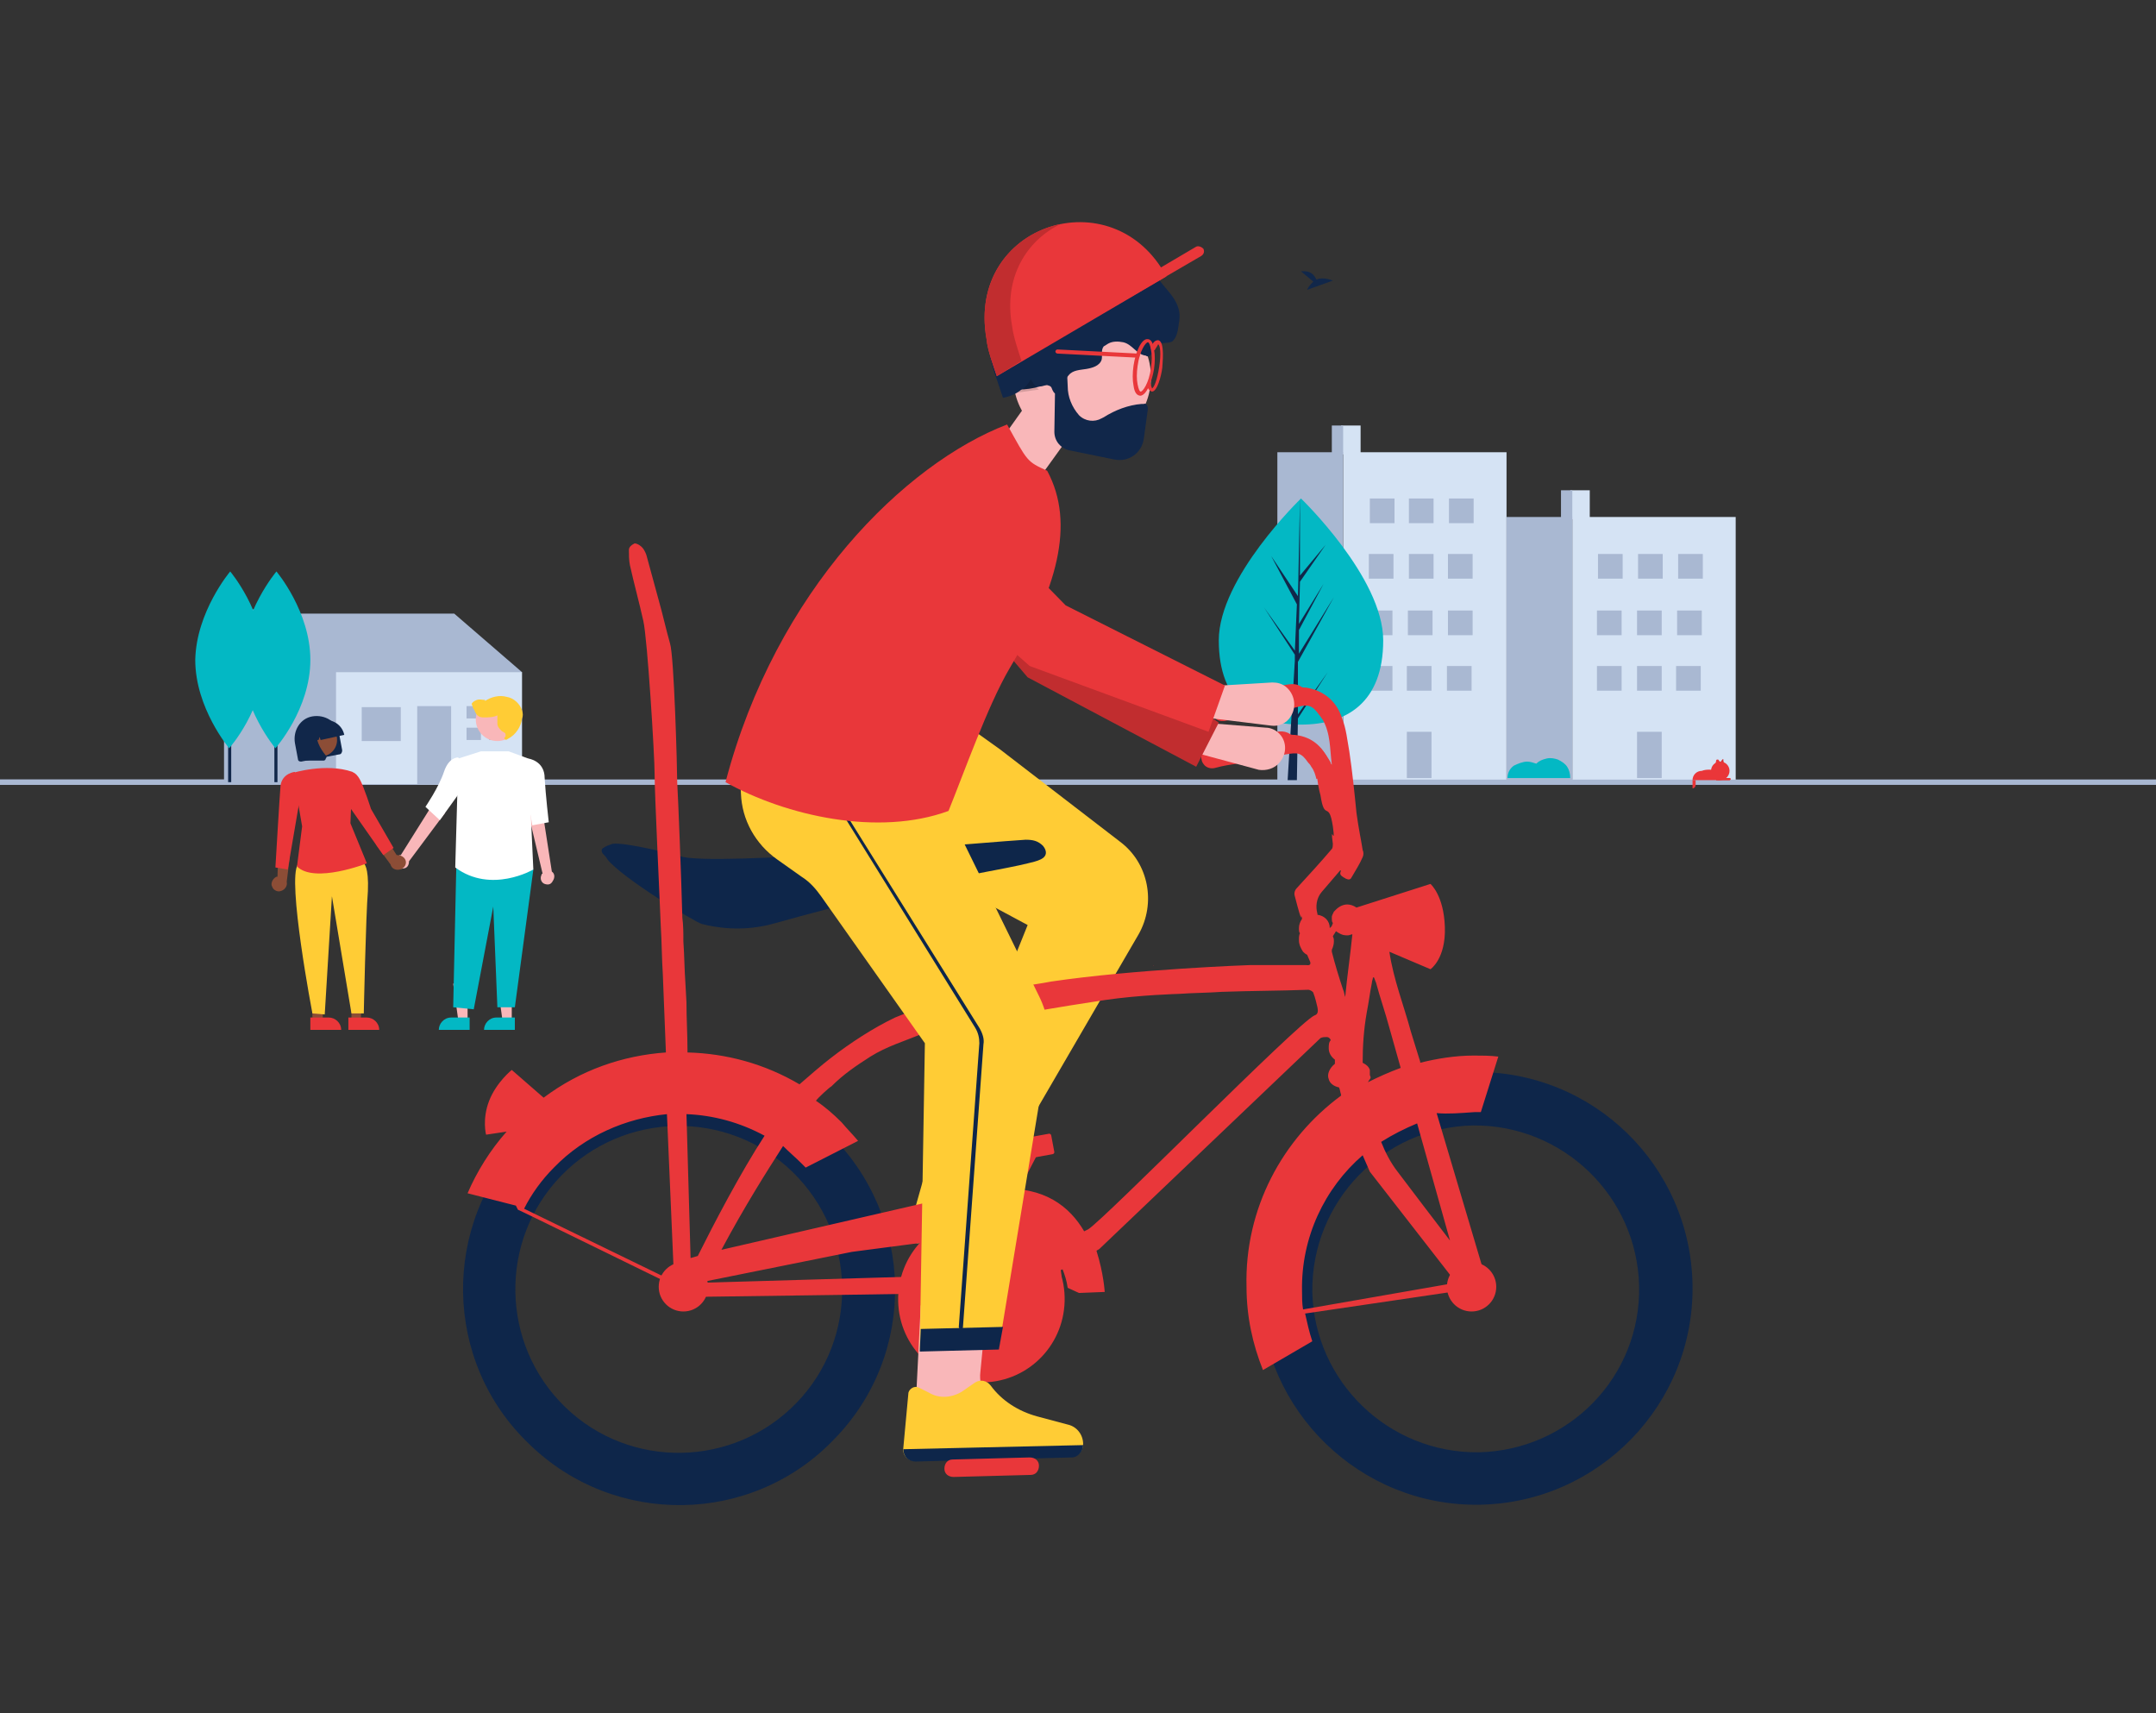 <?xml version="1.0" encoding="utf-8"?>
<!-- Generator: Adobe Illustrator 26.3.1, SVG Export Plug-In . SVG Version: 6.00 Build 0)  -->
<svg version="1.1" id="Layer_1" xmlns="http://www.w3.org/2000/svg" xmlns:xlink="http://www.w3.org/1999/xlink" x="0px" y="0px"
	 width="209.8px" height="166.7px" viewBox="0 0 209.8 166.7" style="enable-background:new 0 0 209.8 166.7;" xml:space="preserve"
	>
<rect x="0" y="0" width="209.8" height="166.7" fill="#333333" stroke="none"/>
<style type="text/css">
	.st0{fill:none;stroke:#A9B8D2;stroke-width:0.5;stroke-miterlimit:10;}
	.st1{fill:#D5E3F4;}
	.st2{fill:#A9B8D2;}
	.st3{fill:#11274A;}
	.st4{fill:#03B8C4;}
	.st5{clip-path:url(#SVGID_00000090284358751019809340000018064801240722912664_);fill:#A9B8D2;}
	.st6{fill:#F9B7B9;}
	.st7{fill:#8C4D36;}
	.st8{fill:#EA3639;}
	.st9{fill:#FFCC35;}
	.st10{fill:#FFFFFF;}
	.st11{fill:#0E264A;}
	.st12{fill:none;stroke:#E9373A;stroke-miterlimit:10;}
	.st13{fill:#E9373A;}
	.st14{fill:#B3B7BB;}
	.st15{fill:#A3A3A2;}
	.st16{opacity:0.2;fill:#010101;enable-background:new    ;}
	.st17{opacity:0.15;}
	.st18{opacity:0.15;fill:#010101;enable-background:new    ;}
	.st19{fill:#C12D2F;}
	.st20{fill:#D43234;}
</style>
<g id="Layer_1_00000173848597370472112280000000578162243163624611_">
	<g>
		<line class="st0" x1="236.7" y1="76.1" x2="-254.4" y2="76.1"/>
	</g>
	<g>
		<g>
			<g>
				<line class="st0" x1="26.7" y1="76.1" x2="-464.4" y2="76.1"/>
			</g>
		</g>
	</g>
	<g>
		<rect x="130.5" y="41.4" class="st1" width="1.9" height="2.8"/>
		<rect x="130.7" y="44" class="st1" width="15.9" height="31.9"/>
		<rect x="124.3" y="44" class="st2" width="6.4" height="31.9"/>
		<rect x="141" y="48.5" class="st2" width="2.4" height="2.4"/>
		<rect x="137.1" y="48.5" class="st2" width="2.4" height="2.4"/>
		<rect x="133.3" y="48.5" class="st2" width="2.4" height="2.4"/>
		<rect x="140.9" y="53.9" class="st2" width="2.4" height="2.4"/>
		<rect x="137.1" y="53.9" class="st2" width="2.4" height="2.4"/>
		<rect x="133.2" y="53.9" class="st2" width="2.4" height="2.4"/>
		<rect x="140.9" y="59.4" class="st2" width="2.4" height="2.4"/>
		<rect x="137" y="59.4" class="st2" width="2.4" height="2.4"/>
		<rect x="133.1" y="59.4" class="st2" width="2.4" height="2.4"/>
		<rect x="140.8" y="64.8" class="st2" width="2.4" height="2.4"/>
		<rect x="136.9" y="64.8" class="st2" width="2.4" height="2.4"/>
		<rect x="136.9" y="71.2" class="st2" width="2.4" height="4.5"/>
		<rect x="133.1" y="64.8" class="st2" width="2.4" height="2.4"/>
		<rect x="129.6" y="41.4" class="st2" width="1.1" height="2.7"/>
		<rect x="152.8" y="47.7" class="st1" width="1.9" height="2.8"/>
		<rect x="153" y="50.3" class="st1" width="15.9" height="25.6"/>
		<rect x="146.6" y="50.3" class="st2" width="6.4" height="25.6"/>
		<rect x="163.3" y="53.9" class="st2" width="2.4" height="2.4"/>
		<rect x="159.4" y="53.9" class="st2" width="2.4" height="2.4"/>
		<rect x="155.5" y="53.9" class="st2" width="2.4" height="2.4"/>
		<rect x="163.2" y="59.4" class="st2" width="2.4" height="2.4"/>
		<rect x="159.3" y="59.4" class="st2" width="2.4" height="2.4"/>
		<rect x="155.4" y="59.4" class="st2" width="2.4" height="2.4"/>
		<rect x="163.1" y="64.8" class="st2" width="2.4" height="2.4"/>
		<rect x="159.3" y="64.8" class="st2" width="2.4" height="2.4"/>
		<rect x="159.3" y="71.2" class="st2" width="2.4" height="4.5"/>
		<rect x="155.4" y="64.8" class="st2" width="2.4" height="2.4"/>
		<rect x="151.9" y="47.7" class="st2" width="1.1" height="2.7"/>
		<path class="st3" d="M127.8,27.4l-1.2-1c1-0.1,1.3,0.4,1.5,0.8c0.7-0.3,1.6,0.1,1.6,0.1l-2.5,0.9
			C127.3,27.9,127.6,27.6,127.8,27.4z"/>
		<path class="st4" d="M148.6,74.1c0.3,0,0.6,0.1,0.9,0.2c0.3-0.3,0.6-0.4,1-0.5c0.4-0.1,0.8,0,1.1,0.1c0.4,0.2,0.7,0.4,0.9,0.7
			c0.2,0.3,0.3,0.7,0.3,1.1h-6.1c0-0.5,0.2-0.9,0.6-1.2C147.7,74.3,148.2,74.1,148.6,74.1z"/>
	</g>
	<line class="st0" x1="446.4" y1="76.1" x2="-44.7" y2="76.1"/>
	<polygon class="st2" points="41.4,69.9 41.4,68.7 42.9,68.7 42.9,69.9 41.6,69.9 	"/>
	<polygon class="st2" points="41.6,70.8 42.9,70.8 42.9,72 41.4,72 41.4,70.8 	"/>
	<rect x="35.2" y="68.7" class="st2" width="3.3" height="7.6"/>
	<g>
		<polygon class="st2" points="50.1,66.6 50.8,65.4 44.2,59.7 27,59.7 27,61.4 33.2,68 40.4,69.4 		"/>
		<polygon class="st2" points="24.1,63 24.1,59.3 26.3,59.3 26.3,60.5 27,59.7 32.7,65.4 33.7,66.3 34.9,71.1 32.7,76.3 21.8,76.3 
			21.8,65.6 		"/>
		<rect x="32.7" y="65.4" class="st1" width="18.1" height="10.9"/>
		<rect x="35.2" y="68.8" class="st2" width="3.8" height="3.3"/>
		<g>
			<g>
				<defs>
					<rect id="SVGID_1_" x="40.6" y="68.7" width="3.3" height="7.6"/>
				</defs>
				<clipPath id="SVGID_00000087383152356963166670000001933618486610124720_">
					<use xlink:href="#SVGID_1_"  style="overflow:visible;"/>
				</clipPath>
				<path style="clip-path:url(#SVGID_00000087383152356963166670000001933618486610124720_);fill:#A9B8D2;" d="M44.7,76.3v-7.6
					h-1.4v7.6H44.7z M40.6,77h3.3v-1.4h-3.3V77z M39.9,68.7v7.6h1.4v-7.6H39.9z M43.9,68h-3.3v1.4h3.3V68z M43.9,77h0.7v-0.7h-0.7
					V77z M39.9,76.3V77h0.7v-0.7H39.9z M40.6,68h-0.7v0.7h0.7V68z M44.7,68.7V68h-0.7v0.7H44.7z"/>
			</g>
		</g>
		<polygon class="st2" points="47.6,69.9 47.6,68.7 49,68.7 49,69.9 47.7,69.9 		"/>
		<polygon class="st2" points="47.7,70.8 49,70.8 49,72 47.6,72 47.6,70.8 		"/>
		<rect x="45.4" y="68.7" class="st2" width="1.4" height="1.2"/>
		<rect x="45.4" y="70.8" class="st2" width="1.4" height="1.2"/>
		<rect x="41" y="69.2" class="st2" width="2.5" height="6.6"/>
	</g>
	<polygon class="st2" points="22.2,70 22.2,68.8 23.6,68.8 23.6,70 22.3,70 	"/>
	<polygon class="st2" points="22.3,70.9 23.6,70.9 23.6,72.1 22.2,72.1 22.2,70.9 	"/>
	<g>
		<polygon class="st6" points="45.5,99.3 44.6,99.3 44.1,95.7 45.5,95.7 		"/>
		<path class="st4" d="M45.7,100.2l-3,0v0c0-0.6,0.5-1.2,1.2-1.2h0l1.8,0L45.7,100.2z"/>
		<polygon class="st6" points="49.8,99.3 48.9,99.3 48.4,95.7 49.8,95.7 		"/>
		<path class="st4" d="M50.1,100.2l-3,0v0c0-0.6,0.5-1.2,1.2-1.2h0l1.8,0L50.1,100.2z"/>
		<polygon class="st7" points="34.2,99.3 35.1,99.3 35.3,95.7 34.2,95.7 		"/>
		<path class="st8" d="M33.9,99l1.8,0h0c0.6,0,1.2,0.5,1.2,1.2v0l-3,0L33.9,99z"/>
		<polygon class="st7" points="30.4,99.3 31.4,99.3 31.5,95.7 30.4,95.7 		"/>
		<path class="st8" d="M30.2,99l1.8,0h0c0.6,0,1.2,0.5,1.2,1.2v0l-3,0L30.2,99z"/>
		<path class="st6" d="M38.5,84.1c-0.1-0.3,0-0.7,0.4-0.9c0,0,0.1,0,0.1,0l3.2-5.1l1.1,1l-3.5,4.7c0,0.4-0.2,0.7-0.6,0.7
			C38.9,84.6,38.6,84.4,38.5,84.1z"/>
		<path class="st6" d="M53,86c-0.3-0.1-0.5-0.5-0.3-0.9c0,0,0-0.1,0.1-0.1l-1.4-5.9l1.4-0.1l0.9,5.8c0.3,0.2,0.3,0.6,0.1,0.9
			C53.6,86.1,53.3,86.1,53,86L53,86z"/>
		<path class="st7" d="M39.5,83.9c0-0.4-0.4-0.7-0.8-0.7c0,0-0.1,0-0.1,0l-1.4-2.2l-0.6,1.2l1.4,1.9c0.1,0.4,0.5,0.6,0.9,0.5
			C39.3,84.5,39.5,84.2,39.5,83.9L39.5,83.9z"/>
		<path class="st7" d="M26.5,86.3c0.1,0.3,0.5,0.5,0.8,0.4c0.4-0.1,0.7-0.5,0.6-0.9l0.3-2.4l-1.1-0.8L27,85.3c0,0-0.1,0-0.1,0
			C26.5,85.5,26.3,86,26.5,86.3L26.5,86.3z"/>
		<polygon class="st4" points="44.8,83.6 44.4,84.4 44.1,98 46.1,98.2 48,88.2 48.4,98 50.1,98 51.9,84.6 		"/>
		<path class="st9" d="M34.7,83.6l0.7,0.4c0,0,0.5,0.3,0.4,2.7c-0.2,2.4-0.4,11.9-0.4,11.9h-1.2l-1.9-11.4l-0.7,11.5l-1.2-0.1
			c0,0-2.5-13.1-1.4-14.5L34.7,83.6z"/>
		<path class="st10" d="M44.6,73.8l2.2-0.7l2.7,0l1.9,0.7l0.5,10.8c0,0-4.1,2.4-7.6-0.2L44.6,73.8z"/>
		<path class="st10" d="M44.6,73.7c0,0-0.9-0.1-1.4,1.4c-0.5,1.5-1.8,3.4-1.8,3.4l1.4,1.3l2.8-3.9L44.6,73.7z"/>
		<path class="st10" d="M50.7,74l0.7-0.2c0,0,1.6,0.2,1.6,1.9c0.1,1.7,0.4,4.3,0.4,4.3l-1.6,0.3L50.7,74z"/>
		<path class="st8" d="M28.5,75.2c0,0,3.2-1,5.8-0.1l-0.2,5l1.6,3.9c0,0-5.1,2-6.8,0.3l0.5-3.9L28.5,75.2z"/>
		<path class="st8" d="M33.5,75.7l0.7-0.6c0,0,0.4,0,0.8,0.7c0.4,0.7,1.1,2.9,1.1,2.9l2.2,3.8l-1,0.7l-3.5-5L33.5,75.7z"/>
		<path class="st8" d="M28.7,75.4l0-0.3c0,0-1.2,0.1-1.4,1.3c-0.1,1.2-0.5,8-0.5,8l1.2,0.2l1.2-7L28.7,75.4z"/>
		<circle class="st6" cx="48.4" cy="70" r="2.1"/>
		<path class="st3" d="M33,73.4l-3.7,0.7c-0.2,0-0.3-0.1-0.3-0.2l-0.3-1.6c-0.2-1.2,0.5-2.4,1.7-2.6c1.2-0.2,2.4,0.5,2.6,1.7
			c0,0,0,0,0,0l0.3,1.6C33.3,73.2,33.2,73.4,33,73.4z"/>
		<circle class="st7" cx="31.2" cy="72" r="1.6"/>
		<path class="st3" d="M33.5,71.5l-2.3,0.5l-0.1-0.3L31,72L30.7,72l-0.2-0.6l-0.1,0.7l-0.7,0.1l0,0c-0.2-0.9,0.4-1.9,1.4-2l0.3-0.1
			C32.3,69.9,33.3,70.5,33.5,71.5L33.5,71.5z"/>
		<path class="st3" d="M31.5,74C31.5,74,31.5,74,31.5,74l-1.8,0l-0.5-2.8l1.8-0.4l0,0.1c-0.5,0.9,0.2,2,0.7,2.6
			c0.1,0.1,0.1,0.2,0,0.3C31.7,73.9,31.6,74,31.5,74z"/>
		<path class="st9" d="M46.4,68.1c0.3-0.1,0.5,0,0.8,0l0,0.1c0.6-0.4,1.4-0.6,2.1-0.4c0.7,0.1,1.3,0.7,1.5,1.3
			c0.1,0.3,0.1,0.6,0,0.8c-0.1,0.8-0.6,1.6-1.4,2c-0.1,0.1-0.2,0.1-0.3,0c-0.1-0.1,0.1-0.2,0.1-0.3c0-0.1,0-0.3-0.1-0.3
			c-0.1-0.1-0.2-0.1-0.3-0.2c-0.2-0.2-0.4-0.4-0.4-0.7c0-0.3,0-0.5,0-0.8c-0.4,0.2-0.9,0.2-1.3,0.2c-0.2,0-0.3,0-0.5-0.1
			c-0.2-0.1-0.3-0.3-0.4-0.5c0-0.1-0.1-0.2-0.1-0.2c-0.1-0.1-0.1-0.3-0.2-0.5C45.9,68.4,46.1,68.2,46.4,68.1z"/>
	</g>
	<path class="st4" d="M126.6,48.5c0,0-8,7.7-8,13.8s3.6,8.2,8,8.2c4.4,0,8-2.1,8-8.2S126.6,48.5,126.6,48.5z"/>
	<polygon class="st3" points="129.2,65.4 126.3,69.9 126.2,75.9 125.3,75.9 126,64.3 126,64.3 126,64.3 126,63.7 123,59.1 126,63.3 
		126,63.4 126.2,58.8 123.7,54.1 126.3,58 126.3,58.4 126.5,48.5 126.5,56 129,53 126.5,56.6 126.4,60.7 126.4,60.7 128.8,56.8 
		126.4,61.3 126.4,63.6 129.8,58.1 126.3,64.4 126.3,69.5 	"/>
	<rect x="22.2" y="62.5" class="st3" width="0.3" height="13.6"/>
	<path class="st4" d="M19,64.2c0,4.7,3.3,8.6,3.3,8.6s3.4-3.8,3.4-8.6c0-4.7-3.3-8.6-3.3-8.6S19.1,59.5,19,64.2z"/>
	<rect x="26.7" y="62.5" class="st3" width="0.3" height="13.6"/>
	<path class="st4" d="M23.5,64.2c0,4.7,3.3,8.6,3.3,8.6s3.4-3.8,3.4-8.6c0-4.7-3.3-8.6-3.3-8.6S23.6,59.5,23.5,64.2z"/>
	<g>
		<g>
			<g>
				<path class="st9" d="M96.8,114.5l-1.5,0.6c-1.1,0.4-2.3,0.2-3.3-0.5l-0.9-0.7c-0.4-0.3-0.9-0.1-1.1,0.3l-1.5,5.3
					c-0.2,0.7,0.2,1.4,0.9,1.5l15.4,2.7c0.6,0.1,1.3-0.3,1.4-1c0.2-0.9-0.3-1.8-1.1-2.3l-2.8-1.4c-1.7-0.9-3.1-2.2-4-3.9
					C98,114.6,97.4,114.3,96.8,114.5z"/>
				<path class="st11" d="M106.2,122.7c-0.1,0.6-0.7,1.1-1.4,1L89.5,121c-0.7-0.1-1.1-0.8-0.9-1.4L106.2,122.7
					C106.2,122.7,106.2,122.7,106.2,122.7z"/>
				<path class="st9" d="M92.4,69.4l4.9,3.5l11.7,9c2.8,2.1,3.5,6,1.8,9l-12.8,22l-7.3,0.2l9.3-23.1L78.2,78.3"/>
			</g>
			<line class="st12" x1="95.1" y1="128.4" x2="91.3" y2="135.9"/>
			<line class="st12" x1="100.6" y1="111.9" x2="96.7" y2="119.4"/>
			<circle class="st12" cx="97.8" cy="124.5" r="5"/>
			<path class="st13" d="M97.1,111.2c-0.1,0-0.2,0.1-0.2,0.2l0.3,1.6c0,0.1,0.1,0.2,0.2,0.2l5-0.9c0.1,0,0.2-0.1,0.2-0.2l-0.3-1.6
				c0-0.1-0.1-0.2-0.2-0.2L97.1,111.2z"/>
			<g>
				<g>
					<path class="st11" d="M143.3,104.3c-11.6,0.2-20.9,9.8-20.7,21.4c0.2,11.6,9.8,20.9,21.4,20.7c11.6-0.2,20.9-9.8,20.7-21.4
						C164.5,113.4,155,104.1,143.3,104.3z M143.9,141.3c-8.8,0.1-16-6.9-16.2-15.6c-0.1-8.8,6.9-16,15.6-16.2
						c8.8-0.1,16,6.9,16.2,15.6C159.7,133.9,152.7,141.1,143.9,141.3z"/>
				</g>
				<g>
					<path class="st11" d="M80.7,110.3c-8.3-8.1-21.7-7.9-29.7,0.5c-8.1,8.3-7.9,21.7,0.5,29.7c8.3,8.1,21.7,7.9,29.7-0.5
						C89.3,131.7,89,118.4,80.7,110.3z M55,136.9c-6.3-6.1-6.5-16.2-0.4-22.5c6.1-6.3,16.2-6.5,22.5-0.4c6.3,6.1,6.5,16.2,0.4,22.5
						C71.4,142.8,61.3,143,55,136.9z"/>
				</g>
				<circle class="st13" cx="88" cy="87.2" r="2.5"/>
				<g>
					<path class="st11" d="M68.3,89.9c2.4,0.6,4.8,0.6,7.2-0.1c3.2-0.9,6.4-1.7,9.7-2.6c0.3-0.1,0.5-0.1,0.6,0.3
						c0.3,1,0.9,1.3,2.1,1.1c0,0.1,0.1,0.3,0.1,0.5c0.6-0.2,1.3-0.3,1.9-0.4c-0.1-0.2-0.1-0.4-0.2-0.7c0-0.1,0-0.3,0-0.4
						c0-0.1,0-0.3,0-0.4c0-0.2-0.1-0.4-0.2-0.6c-0.2-0.4,0-0.5,0.3-0.6c1.4-0.3,8.7-1.6,10.2-2c0.4-0.1,0.9-0.2,1.3-0.4
						c0.6-0.3,0.6-0.8,0.2-1.3c-0.5-0.5-1-0.6-1.7-0.6c-2.3,0.1-30.6,2.7-33.6,1.6c-0.3-0.1-5.4-1.4-6.6-1.2
						c-0.3,0.1-0.6,0.2-0.9,0.4c-0.2,0.1-0.2,0.4,0,0.6c0.2,0.2,0.3,0.3,0.4,0.5C60.5,85.4,67.6,89.7,68.3,89.9z"/>
					<path class="st13" d="M112.2,93.9C112.2,93.9,112.3,93.9,112.2,93.9C112.3,94,112.2,94,112.2,93.9
						C112.2,94,112.2,93.9,112.2,93.9z"/>
					<polygon class="st13" points="118.3,93.4 118.3,93.4 118.3,93.4 					"/>
				</g>
				<path class="st13" d="M128.7,75.6c-0.2,0-0.4,0.1-0.6,0.2c-0.1-0.4-0.2-0.8-0.5-1.2c-0.1-0.2-0.2-0.3-0.3-0.4
					c-0.7-1-1-1-2.2-0.8c-1.6,0.3-3.1,0.6-4.7,0.9c-0.7,0.1-1.4,0.2-2.1,0.4c-0.7,0.2-1.3-0.2-1.4-0.9c0-0.3,0-0.6,0-0.9
					c0.1-0.5,0.5-0.8,1-0.9c1.9-0.2,3.8-0.5,5.7-0.7c0.6-0.1,1.3-0.3,1.9,0.1c0.1,0.1,0.3,0.1,0.5,0.1c1.8,0.2,2.9,1.3,3.5,3
					c0.1,0.3,0.2,0.7,0.3,1C129.4,75.5,129,75.5,128.7,75.6z"/>
				<circle class="st13" cx="66.5" cy="125.2" r="2.4"/>
				<circle class="st13" cx="143.2" cy="125.2" r="2.4"/>
			</g>
			<path class="st13" d="M143.5,108.2c0.2,0,0.4,0,0.6,0l1.7-5.4c-0.8-0.1-1.6-0.1-2.4-0.1c-1.8,0-3.6,0.3-5.2,0.7c0,0,0,0,0-0.1
				c-0.3-1-0.6-1.9-0.9-2.9c-0.7-2.6-1.7-5.1-2.1-7.8l4,1.7c0,0,1.5-1,1.4-4.1c-0.1-3.1-1.4-4.2-1.4-4.2l-7.2,2.3l0,0
				c-0.3-0.2-0.6-0.3-0.9-0.3c-0.4,0-0.8,0.2-1.1,0.5c-0.1,0.1-0.1,0.1-0.2,0.2c-0.1,0.2-0.2,0.4-0.2,0.5c0,0.1,0,0.1,0,0.2
				c0,0.1,0,0.3,0.1,0.4c0,0.1-0.1,0.2-0.1,0.3c-0.1,0.1-0.1,0.1-0.2,0.2c0,0,0,0,0,0c0-0.7-0.5-1.2-1.2-1.3c0,0,0-0.1,0-0.1
				c-0.2-0.7-0.1-1.5,0.4-2.1c0.6-0.7,1.2-1.4,1.8-2.1c0,0,0,0,0.1,0c-0.2,0.4,0,0.5,0.3,0.7c0.1,0,0.1,0.1,0.2,0.1
				c0.2,0.1,0.4,0.1,0.5-0.1c0.4-0.7,0.8-1.3,1.1-2c0.1-0.2,0.1-0.5,0-0.7c-0.1-0.7-0.4-2.1-0.6-3.6c-0.2-2-0.4-4-0.7-6
				c-0.2-1.1-0.3-2.2-0.7-3.2c-0.5-1.6-1.7-2.7-3.5-3c-0.2,0-0.4,0-0.5-0.1c-0.6-0.4-1.2-0.2-1.9-0.1c-1.9,0.2-3.8,0.5-5.7,0.7
				c-0.5,0.1-0.9,0.4-1,0.9c0,0.3,0,0.6,0,0.9c0.1,0.8,0.6,1.1,1.4,0.9c0.7-0.1,1.4-0.3,2.1-0.4c1.6-0.3,3.1-0.5,4.7-0.9
				c1.1-0.3,1.5-0.2,2.2,0.8c0.1,0.1,0.2,0.3,0.3,0.4c0.8,1.4,0.7,2.9,0.9,4.4c-0.1-0.1-0.1-0.1-0.1-0.2c-0.3-0.5-0.6-1-1-1.4
				c-0.1,0.8-0.2,1.6-0.4,2.4c0,0,0,0,0,0c0.1,0.7,0.2,1.5,0.4,2.2c0.4,2.6,0.8,0.4,1.2,3c0.3,2.2-0.3-0.5,0,1.7
				c0,0.1,0,0.4-0.1,0.5c-1.1,1.3-2.3,2.6-3.4,3.8c-0.2,0.2-0.3,0.5-0.2,0.8c0.8,3.1,0.6,1.8,0.6,1.8c0,0.1,0.1,0.2,0.1,0.4
				c-0.2,0.3-0.3,0.6-0.3,0.9c0,0.2,0,0.4,0.1,0.5c-0.1,0.2-0.1,0.4-0.1,0.7c0,0.4,0.2,0.8,0.4,1.1c0,0,0,0,0,0
				c0.1,0.1,0.2,0.2,0.4,0.3c0.1,0.2,0.2,0.5,0.3,0.7c0.1,0.4-0.3,0.3-0.4,0.3c-1,0-2,0-3,0c-0.8,0-1.6,0-2.5,0
				c-0.1,0-11.2,0.4-19.3,1.6c-2.1,0.4-4.2,0.6-6.3,1c-1,0.2-1.9,0.4-2.9,0.5c-0.2,0-0.3,0-0.4-0.3c-0.1-0.4-0.9-3.3-1-3.5
				c-0.5-1.6-0.9-3.3-1.4-4.9c-0.6,0.1-1.3,0.3-1.9,0.4c0.6,2.3,2,8,2.1,8.7c0,0.1-0.2,0.3-0.4,0.4c-1,0.4-2,0.8-3,1.2
				c-2.1,1-4.4,2.5-6.2,3.9c-0.8,0.6-2.3,1.9-3.1,2.6c-3.4-2-7.1-3-10.9-3.1c0-0.1,0-0.1,0-0.2c0-1.6-0.1-3.1-0.1-4.7l-0.1-1.8l0,0
				c-0.1-1.4-0.1-2.7-0.2-4.1c0-0.8,0-1.6-0.1-2.3c0,0,0,0,0,0c-0.1-3.9-0.4-11.5-0.5-13.2c0-1.3-0.3-12.3-0.7-13.5
				c-0.4-1.4-0.7-2.8-1.1-4.2c-0.4-1.5-0.8-2.9-1.2-4.4c-0.1-0.3-0.3-0.7-0.6-0.9c-0.1-0.1-0.5-0.3-0.6-0.2
				c-0.2,0.1-0.5,0.3-0.5,0.6c0,0.5,0,1,0.1,1.5c0.4,1.8,0.9,3.6,1.3,5.4c0.4,1.7,1.1,13.1,1.1,14.9c0,2,0.5,12.1,0.6,14.8
				c0,0,0,0,0,0c0.1,1.6,0.1,3.2,0.2,4.7c0.1,2.5,0.2,5.1,0.3,7.6c-4.2,0.3-8.3,1.7-11.9,4.4l-3.1-2.7c0,0-1.5,1.2-2.2,3
				c-0.7,1.8-0.3,3.3-0.3,3.3l2-0.3c-1.6,1.8-2.9,3.9-3.8,6l4.7,1.2l0.2,0.4c0.1,0,13.5,6.6,15.6,7.6l0.3,0.9c0,0,30.7-0.4,31.3-0.5
				c0.7-0.1,4.9-1.8,5.8-2.2c0.2,0.5,0.4,1.1,0.5,1.8c0,0,1.1,0.5,1.1,0.5c2.4-0.1,2.5-0.1,2.5-0.1s-0.1-1.8-0.8-4
				c0.1-0.1,0.2-0.1,0.3-0.2l21.5-20.5c0.2-0.1,0.4-0.1,0.6-0.1c0.2,0,0.3,0.1,0.4,0.3c-0.2,0.2-0.2,0.5-0.2,0.8
				c0,0.4,0.2,0.8,0.6,1.1c0,0.1,0,0.3,0,0.4c-0.5,0.4-0.8,1-0.6,1.5c0.1,0.4,0.5,0.7,1,0.8c0.1,0.2,0.1,0.4,0.2,0.7c0,0,0,0,0,0.1
				c-5.7,4.2-9.4,11-9.2,18.6c0,2.9,0.6,5.6,1.6,8.1l4.8-2.8c-0.3-0.9-0.5-1.8-0.7-2.7l15.6-2.3l0.1,0.1l2.3,0.2l-5.2-17.5
				C140.9,108.4,142.1,108.3,143.5,108.2z M51,117.6c0.7-1.4,1.7-2.8,2.9-4c3-3.1,7-4.8,11-5.2l0.7,16.3L51,117.6z M78,113.2
				c0.1,0.1,0.3,0.3,0.4,0.4l5.1-2.6c-0.5-0.6-1.1-1.2-1.6-1.8c-0.8-0.8-1.6-1.5-2.5-2.1c0,0,0,0,0,0c0.2-0.3,1.3-1.3,1.5-1.4
				c1.2-1.2,2.4-2,3.8-2.9c1.6-1,3.3-1.5,5-2.2c1-0.4,1-0.4,1.2,0.6c0.8,3,1.4,5.3,2.2,8.2c0.1,0.3,1.7,6.5,1.7,6.6
				c-1,0.2-1.6,0.3-1.6,0.3l-23,5.3c2.3-4.3,4.4-7.6,6-10.1C76.8,112.1,77.4,112.6,78,113.2z M67.2,122.4l-0.4-14
				c2.6,0.1,5.2,0.8,7.6,2.1c-2.4,3.7-4.9,8.5-6.5,11.7L67.2,122.4z M96.4,123c-0.1,0.3-0.5,0.9-0.5,1l-27.4,0.8c0,0,0,0,0-0.1
				l14.4-2.9l13-1.7C96,120.2,96.4,122.8,96.4,123z M99.2,122.2l-0.6-2.2c0.6,0.1,1.5,0.4,2.3,0.9C100.2,121.6,99.7,122,99.2,122.2z
				 M127.9,98.8c-1.7,0.8-20.3,19.7-22,20.8l-0.4,0.2c-1.4-2.4-3.9-4.4-8.2-4.1c-0.1-0.4-3-11.1-4.1-14.9c-0.2-0.6-0.3-0.9,0.3-1.1
				c1.6-0.4,10.6-1.9,14-2.4s7.2-0.6,7.2-0.6c1.4-0.1,2.8-0.1,4.2-0.2c2.8-0.1,5.6-0.1,8.4-0.2c0.2,0,0.5,0.2,0.5,0.3
				c0.2,0.5,0.3,1,0.4,1.4C128.3,98.5,128.2,98.7,127.9,98.8z M133,98.5c0.2-1,0.3-1.9,0.5-2.9c0-0.2,0.1-0.3,0.1-0.5l0.1,0
				c0.1,0.2,0.1,0.3,0.2,0.5c0.4,1.5,0.9,2.9,1.3,4.4l1.1,3.9c-1.1,0.4-2.2,0.9-3.2,1.4c0.1-0.1,0.1-0.2,0.2-0.3
				c0.1-0.1,0.1-0.2,0-0.4c0-0.2,0-0.4,0-0.5c-0.1-0.3-0.3-0.5-0.7-0.7C132.6,101.8,132.7,100.2,133,98.5z M129.6,92.6
				c0-0.1,0-0.1,0-0.2c0.1-0.2,0.2-0.5,0.2-0.8c0-0.2,0-0.3-0.1-0.5c0.1-0.2,0.2-0.3,0.3-0.5c0.3,0.2,0.6,0.4,1,0.4
				c0.1,0,0.1,0,0.2,0c0.1,0,0.3-0.1,0.4-0.1c-0.2,2-0.5,4-0.7,6.1c-0.1-0.3-0.1-0.5-0.2-0.7C130.3,95.1,129.9,93.8,129.6,92.6z
				 M126.8,127.4c-0.1-0.6-0.1-1.2-0.1-1.8c-0.1-5.2,2.2-10,5.9-13.2c0.4,0.9,0.7,1.6,0.7,1.6l8.4,10.8L126.8,127.4z M141.1,120.7
				c-1.6-2.1-3.6-4.7-5.1-6.7c-0.7-0.9-1.2-1.9-1.6-2.9c1.1-0.7,2.3-1.3,3.5-1.8L141.1,120.7z"/>
			<g>
				<path class="st14" d="M78.1,82c0.6,0,1-0.5,1-1c0-0.6-0.5-1-1.1-1c-0.6,0-1,0.5-1,1C77.1,81.5,77.5,82,78.1,82z"/>
				<path class="st15" d="M95.1,128.8c0.4-0.4,0-1.3-0.8-2.1c-0.8-0.8-1.8-1.1-2.2-0.7c-0.4,0.4,0,1.3,0.8,2.1
					C93.8,128.9,94.8,129.2,95.1,128.8z"/>
				<path class="st13" d="M87.4,126.6c0.1,4.5,3.8,8,8.3,7.9c4.5-0.1,8-3.8,7.9-8.3c-0.1-4.5-3.8-8-8.3-7.9
					C90.8,118.4,87.3,122.1,87.4,126.6z"/>
				<path class="st6" d="M95.9,128.3l-0.5,5.2c-0.1,0.8,0.1,1.6,0.5,2.3l0.7,1.2l-3.8,3.2l-4-2.1l0.4-3.2l0.4-7.9L95.9,128.3z"/>
				<path class="st16" d="M88,79l-13.9,3.3c0,0-1.1-1.1-1.6-2.9L88,79z"/>
				<path class="st9" d="M94.9,134.5l-1.3,0.9c-1,0.6-2.2,0.7-3.2,0.1l-1-0.5c-0.4-0.2-0.9,0.1-1,0.5l-0.5,5.4
					c-0.1,0.7,0.5,1.3,1.2,1.2l15.2-0.4c0.6,0,1.1-0.5,1.1-1.2c0-0.9-0.6-1.7-1.5-1.9l-3-0.8c-1.8-0.5-3.4-1.5-4.5-3
					C96,134.3,95.4,134.2,94.9,134.5z"/>
				<path class="st11" d="M105.4,140.6c0,0.6-0.5,1.2-1.1,1.2l-15.2,0.4c-0.7,0-1.2-0.5-1.2-1.2L105.4,140.6
					C105.4,140.5,105.4,140.5,105.4,140.6z"/>
				<path class="st9" d="M91,76.3l10.1,20.6c0.9,1.8,1.2,3.8,0.8,5.7l-4.7,28.5l-7.7,0.2l0.5-29.8L79.9,87.2
					c-0.5-0.7-1.1-1.4-1.9-1.9l-2.4-1.7c-2.1-1.5-3.4-3.8-3.5-6.4l-0.1-1.9L91,76.3z"/>
				<path class="st11" d="M89.6,129.3l8-0.2l-0.4,2.2l-7.7,0.2L89.6,129.3z"/>
				<path class="st11" d="M93.5,129.3C93.5,129.3,93.5,129.3,93.5,129.3c-0.1,0-0.2-0.1-0.2-0.2l2-27.6c0-0.5-0.1-1-0.4-1.5L82,79.2
					c0-0.1,0-0.2,0-0.2c0.1,0,0.2,0,0.2,0L95.3,100c0.3,0.5,0.5,1.1,0.4,1.6l-2,27.6C93.6,129.3,93.6,129.3,93.5,129.3z"/>
				<g class="st17">
					<path class="st18" d="M98.2,73.7c0.2,0.1,0,0,0.2,0.2"/>
				</g>
				<path class="st13" d="M92.8,143.7l7.5-0.2c0.5,0,0.8-0.4,0.8-0.9c0-0.5-0.4-0.8-0.9-0.8l-7.5,0.2c-0.5,0-0.8,0.4-0.8,0.9
					C91.9,143.4,92.3,143.7,92.8,143.7z"/>
			</g>
		</g>
		<g>
			<path class="st6" d="M124.5,74.2L124.5,74.2c0.8-0.9,0.7-2.2-0.1-2.9c-0.3-0.3-0.8-0.5-1.2-0.5l-5-0.4l-2,2.8l6.3,1.7
				C123.2,75,124,74.8,124.5,74.2z"/>
			<path class="st19" d="M116.4,74.6l2.2-4.3l-14.3-9.8l-8.1-10.9c-1.1-1.5-3.1-2-4.8-1.2l0,0c-1.9,0.9-2.7,3.2-1.8,5.1
				c0.1,0.3,0.3,0.6,0.5,0.8l9.9,11.6L116.4,74.6z"/>
			<g>
				<circle class="st6" cx="105.3" cy="36.7" r="6.7"/>
				<polygon class="st6" points="94.5,46.9 99.2,49.2 104.6,41.7 100.7,38.2 				"/>
				<path class="st13" d="M70.6,76.1c5.9,3.3,14.9,5.3,21.7,2.8c1.5-3.7,3.8-10.2,5.9-13.8c4.6-7.7,6.5-14.1,3.7-19.3
					c-2-0.9-1.9-0.9-3.9-4.5C88.1,45.1,75.5,57.4,70.6,76.1z"/>
			</g>
			<path class="st6" d="M125.6,69.7L125.6,69.7c0.6-0.9,0.4-2.2-0.5-2.9c-0.4-0.3-0.8-0.4-1.3-0.4l-5,0.3l-1.6,3.1l6.5,0.8
				C124.4,70.7,125.2,70.4,125.6,69.7z"/>
			<path class="st13" d="M117.6,71.2l1.6-4.5l-15.5-7.8l-9.5-9.7c-1.3-1.3-3.3-1.5-4.9-0.5l0,0c-1.8,1.2-2.2,3.6-1.1,5.3
				c0.2,0.3,0.4,0.5,0.6,0.7l11.4,10.1L117.6,71.2z"/>
			<path class="st3" d="M102.5,38.1c-0.2-0.3-0.1-0.5-0.5-0.6c-0.2-0.1-0.5,0.1-0.8,0.1c-0.7,0.2-1.4,0.3-2.1,0.3
				c-0.6,0-1.2-0.1-1.6-0.5c-0.5-0.4-0.7-0.9-0.8-1.5c0-0.6,0.1-1.2,0.4-1.7c0.3-0.6,0.7-1.2,0.6-1.8c-0.1-0.3-0.2-0.5-0.3-0.8
				c-0.2-0.5,0-1.1,0.2-1.5s0.6-0.9,0.9-1.3c0.3-0.6,0.6-1.2,0.7-1.9c0.1-0.3,0.1-0.7,0.2-1c0.1-0.2,0.3-0.4,0.6-0.6
				c1-0.7,2.2-1.1,3.4-1c0.9,0,1.7,0.3,2.6,0.2c0.5-0.1,1-0.3,1.5-0.4c1.1-0.3,2.3-0.5,3.3,0.2c1,0.6,1.3,1.8,1.9,2.8
				c0.7,1,1.7,1.8,2,3c0.2,0.7,0,1.4-0.1,2.1c-0.1,0.4-0.2,0.7-0.5,1c-0.5,0.3-1.2,0-1.6,0.5c-0.2,0.3-0.3,0.7-0.6,0.9
				c-0.1,0.1-0.3,0.1-0.4,0c-0.9-0.1-1.3-1.1-2.2-1.3c-0.5-0.1-1-0.1-1.4,0.1c-0.2,0.1-0.3,0.2-0.5,0.3c-0.3,0.4-0.1,0.9-0.2,1.3
				c-0.2,0.6-0.9,0.8-1.5,0.9c-0.6,0.1-1.3,0.1-1.7,0.6c-0.3,0.3-0.4,0.8-0.3,1.2c0,0.2,0,0.3,0,0.5
				C103.5,38.5,102.7,38.5,102.5,38.1z"/>
			<path class="st13" d="M112.1,38.1C112,38.1,112,38.1,112.1,38.1c-0.4-0.1-0.5-0.6-0.5-0.7c0-0.1,0.1-0.2,0.2-0.2
				c0.1,0,0.2,0.1,0.2,0.2c0,0.2,0.1,0.3,0.1,0.4c0.2-0.1,0.5-0.8,0.7-2.1c0.2-1.3,0.1-2.1-0.1-2.2c0,0-0.1,0.2-0.3,0.5
				c0,0.1-0.2,0.1-0.3,0.1s-0.1-0.2-0.1-0.3c0.2-0.5,0.4-0.7,0.7-0.7c0.7,0.1,0.4,2.4,0.4,2.7C113,36.6,112.6,38.1,112.1,38.1z"/>
			<path class="st3" d="M108.8,26.1l-0.5-1.3c-1,0.2,0,0.2-0.9-0.2l-1.1-0.7c-1.7-1-4.7-0.5-5.6,0.9c-0.2,0.2-0.6,0.9-1.2,0.7
				c-1.7-0.4-2,2.1-2.3,3.3L96.6,30c-1,3.5-0.2,5.1,1,8.7c0,0,1.8-0.2,2.6-1.8l0.3-1.9l2.3-0.3l0,0.7c0,0.3,0.2,0.5,0.5,0.5
				c0.3,0,0.5-0.2,0.5-0.5l0.2-1.8l1-0.1c1-0.1,1.7-0.6,1.8-1.5l0.2-0.7c0.1-0.4,0.4-0.7,0.8-0.8l3.4-1c1.2-0.2,1.6-1.7,0.9-2.5
				C111.6,26.1,110.3,25.9,108.8,26.1z"/>
			<path class="st18" d="M100.3,36.9c0,0,0.4,0.7,0.8,1l-2.1,0.3C98.9,38.2,99.8,37.9,100.3,36.9z"/>
			<path class="st13" d="M111,38.5C111,38.5,110.9,38.4,111,38.5c-0.3,0-0.6-0.2-0.7-1c-0.1-0.5-0.1-1.2,0-1.9
				c0.2-1.4,0.8-2.7,1.4-2.6c0.2,0,0.5,0.2,0.6,1c0.1,0.5,0.1,1.2,0,1.9C112.1,37.1,111.6,38.4,111,38.5z M111.7,33.3
				c-0.2,0-0.8,0.8-1,2.3c-0.1,0.7-0.1,1.3,0,1.8c0.1,0.5,0.2,0.7,0.3,0.7c0.2,0,0.8-0.8,1-2.3c0.1-0.7,0.1-1.3,0-1.8
				C111.9,33.5,111.8,33.3,111.7,33.3C111.7,33.3,111.7,33.3,111.7,33.3z"/>
			<path class="st13" d="M110.7,34.8C110.7,34.8,110.7,34.8,110.7,34.8l-7.8-0.4c-0.1,0-0.2-0.1-0.2-0.2c0-0.1,0.1-0.2,0.2-0.2
				l7.8,0.4c0.1,0,0.2,0.1,0.2,0.2C110.9,34.7,110.8,34.8,110.7,34.8z"/>
			<path class="st13" d="M97,36.6c-0.3-0.9-0.9-2.5-1-3.6c-2-11.2,12.3-15.8,17.5-6.1L97,36.6z"/>
			<path class="st19" d="M103.2,21.8c-3.3,1.6-5.6,5.2-4.7,10c0.1,0.9,0.6,2.4,0.9,3.3L97,36.6c-0.3-0.9-0.9-2.5-1-3.6
				C94.9,26.9,98.7,22.7,103.2,21.8z"/>
			<path class="st13" d="M102.8,33.1l14.1-8.2c0.3-0.2,0.3-0.5,0.2-0.7c-0.2-0.2-0.5-0.3-0.7-0.2l-14.1,8.3L102.8,33.1z"/>
			<path class="st3" d="M111.3,39.3l-0.2,0c-1.3,0.1-2.6,0.6-3.7,1.3l-0.2,0.1c-0.7,0.4-1.6,0.3-2.2-0.3c-0.7-0.8-1.1-1.8-1.1-2.8
				l-0.1-2.1l-1.1,0.3l-0.1,6.2c0,0.9,0.6,1.6,1.4,1.8l4.4,0.9c1.4,0.3,2.7-0.6,2.9-2l0.4-2.9C111.7,39.4,111.5,39.2,111.3,39.3z"/>
		</g>
	</g>
	<g>
		<path class="st8" d="M167.4,75.9h-2.7l0,0c0-0.5,0.4-0.9,0.9-0.9c0.5-0.2,1.1-0.1,1.8,0V75.9z"/>
		<path class="st20" d="M167,75.7h1.3c0,0,0.1,0,0.1,0.1l0,0c0,0,0,0.1-0.1,0.1H167l0,0V75.7L167,75.7z"/>
		<path class="st20" d="M167.3,74.3l0.3-0.4c0,0,0.1-0.1,0.1,0c0,0,0,0,0,0.1l0.1,0.5L167.3,74.3z"/>
		<path class="st8" d="M166.9,74.5l0.1-0.5c0,0,0-0.1,0.1-0.1c0,0,0,0,0.1,0l0.3,0.4L166.9,74.5z"/>
		<path class="st8" d="M164.7,75.9h0.3l0,0v0.5c0,0.1-0.1,0.3-0.3,0.3l0,0l0,0l0,0V75.9L164.7,75.9z"/>
		<path class="st8" d="M167,75.7h1.3c0,0,0.1,0,0.1,0.1l0,0c0,0,0,0.1-0.1,0.1H167l0,0V75.7L167,75.7z"/>
		<circle class="st8" cx="167.4" cy="75" r="0.9"/>
		<ellipse class="st3" cx="168" cy="74.9" rx="0" ry="0.1"/>
		<ellipse class="st3" cx="168.2" cy="74.7" rx="0" ry="0.1"/>
	</g>
</g>
<g id="Layer_3">
</g>
<g id="Layer_2_00000023960491656093566810000010719773916143478155_">
</g>
</svg>
